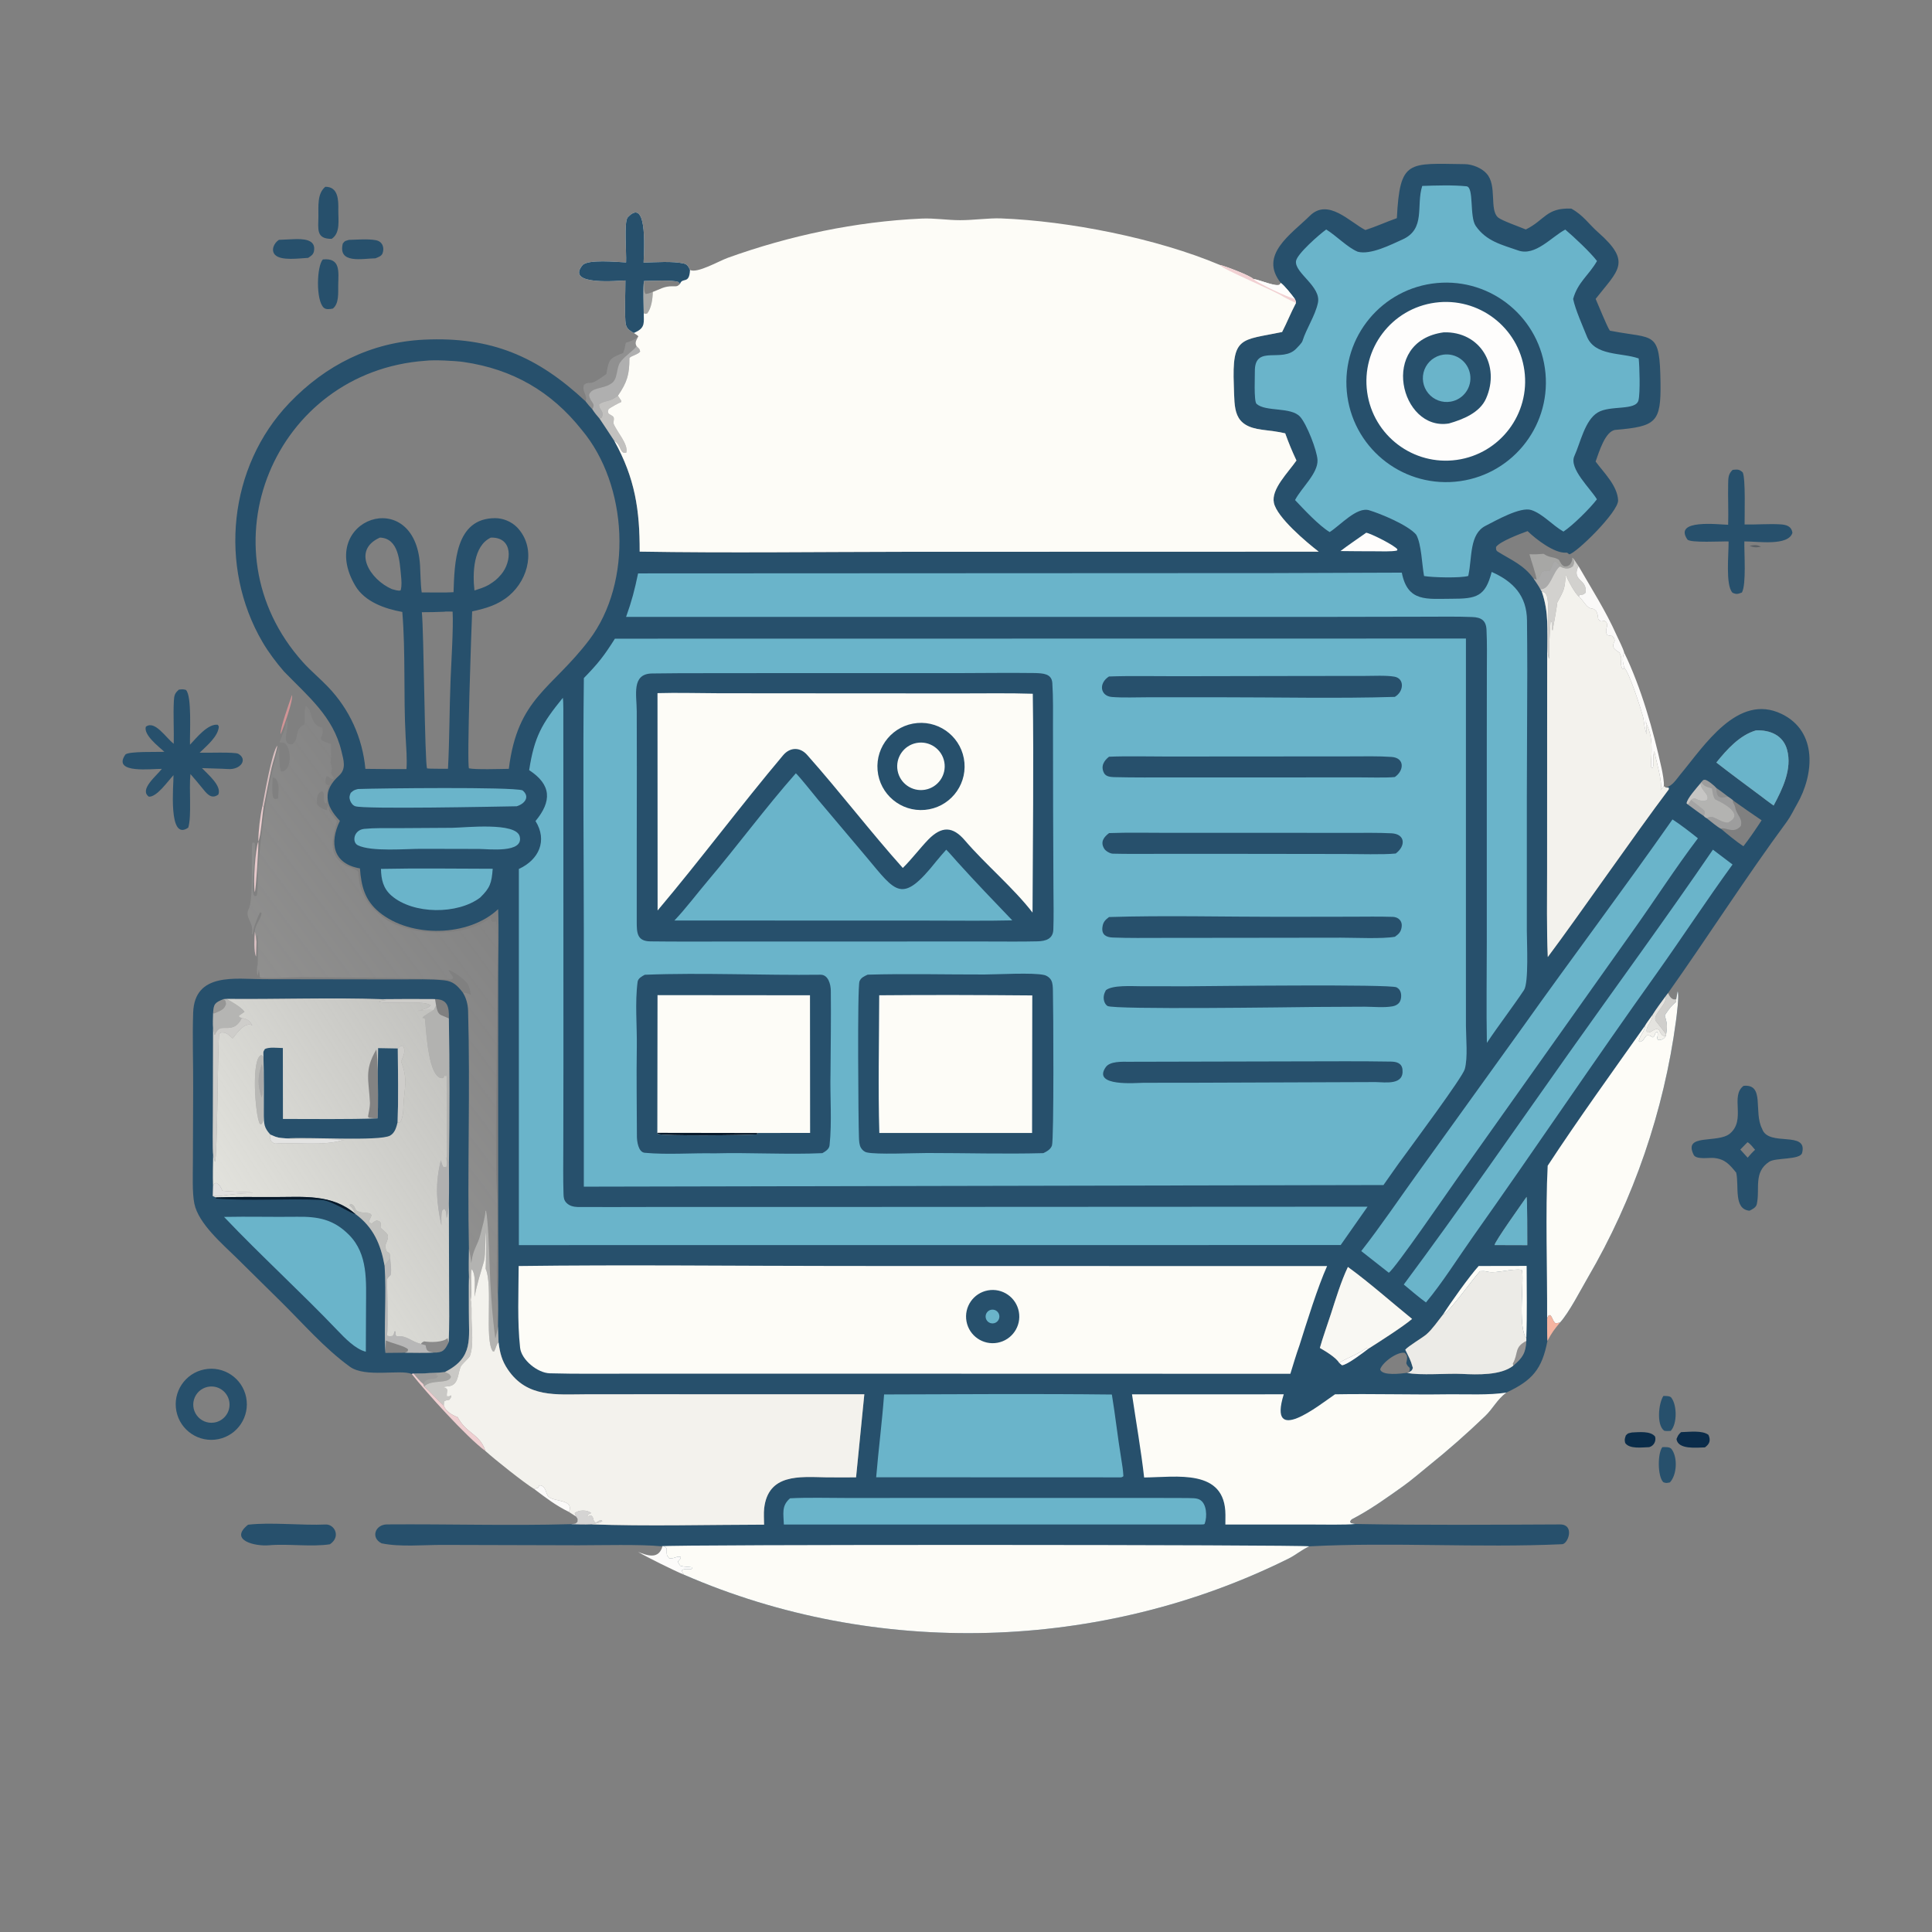 <?xml version="1.0" encoding="utf-8" ?><svg xmlns="http://www.w3.org/2000/svg" xmlns:xlink="http://www.w3.org/1999/xlink" width="1024" height="1024" viewBox="0 0 1024 1024"><rect x="0" y="0" width="1024" height="1024" fill="#808080" stroke="none"/><path fill="#27506C" d="M740.366 115.627C741.987 84.371 746.341 86.654 776.452 87.001C780.271 87.044 785.339 89.056 787.843 91.924C793.686 98.111 789.236 111.194 794.013 115.267C795.968 116.934 805.611 120.3 808.702 121.625C818.865 116.64 819.518 109.997 832.825 110.573C839.169 114.035 842.047 118.754 847.002 123.107C865.113 139.023 857.645 143.186 845.721 158.416C847.323 161.987 851.726 173.105 853.261 175.247L853.894 175.376C876.858 179.872 879.743 174.764 880.102 203.057C880.365 223.738 877.828 226.015 856.366 227.835C850.786 228.219 847.438 239.91 845.704 244.63C850.075 250.56 857.219 257.333 857.629 265.149C857.95 271.268 834.908 293.758 831.678 293.77C830.766 293.07 830.845 292.867 829.932 292.92C823.803 293.278 814.121 285.844 809.657 281.5C805.863 282.867 795.071 286.904 792.952 289.881C792.896 290.9 792.826 291.741 793.865 292.389C801.043 296.863 807.591 299.412 812.781 306.603C813.929 308.307 815.529 310.528 816.439 312.304L817.213 313.632C821.018 324.704 820.057 334.349 820.05 345.881L820.016 384.232L819.996 460.6C820.003 475.671 819.711 492.324 820.355 507.25C836.379 485.87 866.84 441.763 884.485 418.381C884.484 418.08 884.483 417.778 884.482 417.477L882.934 417.427C886.575 416.448 888.431 413.107 890.755 410.322C903.104 395.523 920.999 367.14 944.268 378.388C963.554 387.711 961.466 410.683 952.384 426.368C950.641 429.379 949.16 432.624 947.079 435.48C925.209 465.124 905.369 496.307 884.105 526.333C883.931 526.559 883.028 527.705 882.906 527.913C880.635 531.038 877.832 534.695 875.857 537.947C874.899 539.297 872.662 542.264 871.939 543.572C871.652 546.875 869.323 548.386 868.614 551.753L869.129 552.226C871.504 551.423 870.925 550.678 872.685 548.858C875.752 548.319 875.718 550.986 876.772 549.095C877.699 547.43 876.874 547.61 878.319 546.919C878.935 548.041 878.576 548.935 878.34 550.247L878.653 551.074C880.37 551.458 881.869 550.76 882.813 549.23L883.058 548.217C883.839 543.497 883.593 542.626 882.355 538.173C883.718 536.073 884.899 534.283 886.703 532.521C888.656 530.613 888.352 531.651 888.447 529.571L889.161 525.451C890.188 526.777 888.584 538.982 888.29 541.186C881.933 588.772 865.848 635.686 841.602 677.136C837.96 683.364 831.674 695.72 826.789 701.037C825.943 701.176 825.274 701.274 824.413 701.378C822.516 699.451 823.099 698.475 821.579 697.016C820.211 697.564 820.835 697.135 820.008 698.875C820.043 702.463 819.944 707.232 820.163 710.722C817.328 725.677 812.121 731.707 798.441 738.066C793.387 741.871 791.453 746.445 787.13 750.594C777.53 759.809 767.554 768.601 757.181 776.936C752.726 780.516 748.365 784.379 743.711 787.692C734.98 793.906 726.268 800.201 716.726 805.132C716.108 805.47 715.886 805.837 715.562 806.431L715.954 807.221L718.252 807.746C754.408 808.419 790.664 808.133 826.825 807.982C834.753 807.949 831.201 818.312 827.958 818.46C783.643 820.485 738.244 817.287 693.955 819.591C689.541 821.662 686.835 824.17 682.988 826.083C583.779 875.397 464.197 878.922 362.505 834.621C361.724 833.508 361.515 833.497 361.539 832.191C362.858 831.306 364.453 831.723 366.521 831.61L367.042 830.753C364.475 830.331 363.245 830.654 360.588 829.911C357.82 826.411 360.645 827.75 360.823 825.273C358.867 824.48 357.216 826.424 354.617 825.888C353.291 824.219 353.372 824.271 353.354 821.774L353.352 820.823C352.169 819.499 352.872 819.936 351.172 819.457L350.362 819.545C339.697 818.474 318.13 819.021 306.664 819.029L234.441 818.833C224.238 818.814 211.935 820.032 202.22 817.988C196.283 814.958 198.948 808.018 205.089 807.97C237.48 807.72 270.204 808.736 302.556 807.838C306.172 807.94 309.719 808.09 313.335 807.923C341.774 809.022 376.084 808.133 404.974 808.101C404.957 805.383 404.72 802.032 405.02 799.444C407.156 781.06 423.708 782.726 437.532 783.007C442.993 783.118 448.494 783.017 453.731 783.018L458.107 739.009L341.808 738.983L310.637 739.005C294.795 739.04 279.46 740.938 269.246 725.984C265.984 721.209 264.986 717.178 264.239 711.497C264.109 708.661 264.033 705.789 263.938 702.949C263.998 697.401 264.128 691.77 263.922 686.232C264.366 674.679 264.055 661.079 264.048 649.353L264.021 583.354L264.053 517.025C264.065 505.618 264.445 493.159 264.033 481.869C248.339 496.64 217.673 497.206 200.993 483.472C193.373 477.197 191.451 469.698 190.782 460.285C176.542 457.786 174.416 446.86 180.155 435.074C172.162 426.735 170.904 419.052 179.709 411.059C183.704 407.433 182.063 402.752 180.988 398.201C176.62 379.715 163.008 368.842 150.533 355.922C146.395 351.143 142.28 345.683 139.105 340.25C115.743 300.278 121.096 247.323 153.321 213.632C172.638 193.436 196.764 181.366 224.732 180.03C260.252 178.332 284.884 188.877 310.407 212.762C311.653 214.405 312.516 215.388 313.932 216.892C315.307 218.971 316.177 220.016 317.818 221.906C320.477 225.814 323.022 229.783 325.63 233.723C329.358 235.722 328.428 240.865 331.927 239.913C333.159 235.346 326.903 229.014 325.13 224.372C325.591 220.545 325.662 221.193 322.546 219.247C322.043 217.726 322.089 218.498 322.551 216.849C323.07 216.256 328.348 213.313 329.096 213.194L329.335 212.545L327.512 209.737C332.453 202.534 333.609 198.373 333.608 189.961C333.607 188.844 337.986 188.082 339.294 186.362C338.956 184.651 338.878 185.041 337.418 183.541C336.223 181.533 337.383 180.177 338.341 178.233C338.067 177.82 336.471 176.845 335.949 176.495C332.967 174.745 331.685 173.847 331.464 170.06C331.058 163.081 331.482 155.659 331.476 148.653C328.738 148.656 299.512 151.759 308.696 140.619C311.426 137.307 326.756 138.846 331.835 139.088C332.097 134.063 330.618 117.429 332.723 115.187C343.932 103.249 341.06 136.827 341.118 139.178C347.283 139.024 356.654 138.313 362.49 139.688C364.362 140.129 364.964 141.481 365.708 143.085C369.541 145.046 381.073 138.333 385.711 136.662C418.569 124.828 453.579 117.439 488.499 115.852C495.262 115.545 502.08 116.709 508.846 116.701C515.651 116.736 524.132 115.515 530.503 115.757C566.388 117.12 613.043 126.288 646.463 140.39C649.219 140.942 662.69 146.091 664.294 147.845C667.873 148.392 675.502 151.852 678.093 150.96L678.914 150.016C666.958 135.127 684.422 124.103 694.205 114.41C703.882 104.823 715.341 117.652 723.686 121.927C729.64 119.986 734.64 117.655 740.366 115.627ZM331.476 148.653C331.482 155.659 331.058 163.081 331.464 170.06C331.685 173.847 332.967 174.745 335.949 176.495C336.471 176.845 338.067 177.82 338.341 178.233C337.383 180.177 336.223 181.533 337.418 183.541C338.878 185.041 338.956 184.651 339.294 186.362C337.986 188.082 333.607 188.844 333.608 189.961C333.609 198.373 332.453 202.534 327.512 209.737L329.335 212.545L329.096 213.194C328.348 213.313 323.07 216.256 322.551 216.849C322.089 218.498 322.043 217.726 322.546 219.247C325.662 221.193 325.591 220.545 325.13 224.372C326.903 229.014 333.159 235.346 331.927 239.913C328.428 240.865 329.358 235.722 325.63 233.723C336.627 253.5 339.104 270.409 339.048 292.368C385.439 293.145 433.661 292.51 480.149 292.46L698.95 292.403C692.502 287.425 676.849 274.309 675.193 266.517C673.654 259.275 682.622 250.598 687.144 244.081C684.657 238.734 683.195 235.197 681.184 229.676C677.87 228.823 672.631 228.229 669.071 227.786C653.292 225.827 654.432 216.836 653.949 204.303C652.934 177.959 657.7 180.52 679.541 175.974C682.083 171.066 684.09 165.925 686.9 160.588C686.718 159.224 686.785 159.632 686.199 158.332C684.521 156.115 681.035 151.65 678.914 150.016L678.093 150.96C675.502 151.852 667.873 148.392 664.294 147.845C662.69 146.091 649.219 140.942 646.463 140.39C613.043 126.288 566.388 117.12 530.503 115.757C524.132 115.515 515.651 116.736 508.846 116.701C502.08 116.709 495.262 115.545 488.499 115.852C453.579 117.439 418.569 124.828 385.711 136.662C381.073 138.333 369.541 145.046 365.708 143.085C364.964 141.481 364.362 140.129 362.49 139.688C356.654 138.313 347.283 139.024 341.118 139.178C341.06 136.827 343.932 103.249 332.723 115.187C330.618 117.429 332.097 134.063 331.835 139.088C326.756 138.846 311.426 137.307 308.696 140.619C299.512 151.759 328.738 148.656 331.476 148.653ZM930.722 387.12C922.078 389.646 915.285 397.224 909.705 404.155C917.43 410.183 925.381 416.031 933.239 421.892C935.412 423.522 937.853 425.437 940.06 426.958C944.744 418.165 949.98 407.582 947.183 397.357C945.079 389.666 938.113 386.819 930.722 387.12ZM259.074 309.981C261.997 308.123 263.308 307.195 265.634 304.461C271.325 297.772 272.135 284.593 260.17 284.944C250.767 289.308 250.442 303.928 251.472 312.969C254.241 312.059 256.5 311.411 259.074 309.981ZM904.622 433.682C906.255 434.978 910.532 438.547 912.134 439.248C915.735 442.316 920.153 445.94 924.037 448.541C927.403 444.215 930.695 439.36 933.692 434.779C928.627 431.388 923.635 427.824 918.647 424.317C918.076 423.685 916.679 422.785 915.923 422.248C913.912 420.617 911.764 419.134 909.657 417.627C908.933 416.664 904.857 413.195 903.482 413.294C902.509 413.364 902.698 413.604 901.719 414.565L901.261 415.207C899.385 417.497 894.031 423.395 893.939 425.821L894.611 426.396C897.086 428.14 900.587 430.9 902.934 432.406C903.817 433.241 903.58 433.171 904.622 433.682ZM237.445 407.468C238.273 392.047 238.179 375.551 238.83 359.896C239.203 350.931 240.356 332.524 239.895 324.179C238.889 324.159 236.188 324.02 235.378 324.239C231.349 324.399 227.614 324.495 223.583 324.486C224.659 334.365 225.092 404.561 226.356 407.275C227.042 407.334 227.689 407.412 228.375 407.411C231.352 407.439 234.484 407.516 237.445 407.468ZM792.175 659.916L809.5 659.969C809.483 656.709 809.53 635.993 809.125 634.36C807.075 637.338 791.947 658.479 792.175 659.916ZM699.558 714.435C702.432 716.099 708.166 719.512 709.794 722.346L711.257 723.598C713.866 723.584 722.797 716.74 725.214 714.884C730.766 711.366 743.778 703.062 748.433 699.06C737.61 690.286 725.645 679.652 714.419 671.522C710.861 678.959 708.039 688.252 705.481 696.206C703.657 701.878 701.124 708.816 699.558 714.435ZM764.753 696.856C762.104 700.184 759.118 704.585 755.986 707.283C754.003 708.991 746.23 713.597 744.827 715.386C746.939 719.78 747.535 720.355 748.855 725.02C748.26 726.713 748.415 726.198 746.655 727.458C747.222 726.247 747.239 726.339 747.169 725.015C746.052 723.908 745.98 723.968 745.365 722.556C745.731 720.18 746.422 718.718 744.555 717.029C740.698 716.248 732.676 722.045 731.519 725.797C732.489 729.362 742.583 728.05 745.81 727.633C752.335 729.129 767.308 727.824 774.841 728.204C783.069 728.618 795.544 729.024 802.073 723.833C806.985 719.729 808.691 717.083 808.997 710.705L808.979 709.186C804.179 703.474 808.143 676.8 806.547 673.082C801.765 672.171 793.45 674.97 788.927 674.125C786.456 673.664 787.468 673.669 784.446 673.775C780.695 677.715 767.862 695.932 764.753 696.856ZM201.36 284.931C186.369 291.614 195.995 307.154 207.732 312.248C209.308 312.634 210.968 313.314 212.339 312.937C213.056 310.421 212.792 307.644 212.542 305.057C211.808 297.458 211.33 285.291 201.36 284.931ZM225.474 191.213C145.304 196.964 106.487 290.661 160.46 350.863C164.633 355.517 169.491 359.496 173.805 364.008C185.261 375.951 192.107 391.009 193.662 407.511C200.866 407.567 208.249 407.71 215.438 407.646C215.833 402.34 215.287 395.914 214.993 390.518C213.805 368.706 215.03 346.047 213.227 324.342C204.224 322.713 193.402 319.081 188.314 310.463C167.436 275.109 220.132 256.554 222.633 299.74C222.841 303.328 222.916 310.262 223.521 313.999C228.214 313.937 236.189 314.182 240.382 313.88C240.93 298.737 241.142 274.66 262.417 274.632C266.655 274.626 271.078 276.471 274.051 279.478C284.266 290.183 280.327 306.817 269.841 315.695C263.995 320.645 257.487 322.479 250.25 324.056C249.83 333.393 247.376 404.283 248.552 407.242C252.266 408.001 265.183 407.564 269.688 407.504C274.338 369.777 292.369 365.405 312.225 339.259C335.591 308.493 332.883 257.009 308.298 227.783C292.169 207.489 271.708 195.639 245.704 191.863C241.226 191.212 229.859 190.643 225.474 191.213Z"/><path fill="#FDFCF7" d="M331.835 139.088C332.097 134.063 330.618 117.429 332.723 115.187C343.932 103.249 341.06 136.827 341.118 139.178C347.283 139.024 356.654 138.313 362.49 139.688C364.362 140.129 364.964 141.481 365.708 143.085C369.541 145.046 381.073 138.333 385.711 136.662C418.569 124.828 453.579 117.439 488.499 115.852C495.262 115.545 502.08 116.709 508.846 116.701C515.651 116.736 524.132 115.515 530.503 115.757C566.388 117.12 613.043 126.288 646.463 140.39C649.219 140.942 662.69 146.091 664.294 147.845C667.873 148.392 675.502 151.852 678.093 150.96L678.914 150.016C681.035 151.65 684.521 156.115 686.199 158.332C686.785 159.632 686.718 159.224 686.9 160.588C684.09 165.925 682.083 171.066 679.541 175.974C657.7 180.52 652.934 177.959 653.949 204.303C654.432 216.836 653.292 225.827 669.071 227.786C672.631 228.229 677.87 228.823 681.184 229.676C683.195 235.197 684.657 238.734 687.144 244.081C682.622 250.598 673.654 259.275 675.193 266.517C676.849 274.309 692.502 287.425 698.95 292.403L480.149 292.46C433.661 292.51 385.439 293.145 339.048 292.368C339.104 270.409 336.627 253.5 325.63 233.723C329.358 235.722 328.428 240.865 331.927 239.913C333.159 235.346 326.903 229.014 325.13 224.372C325.591 220.545 325.662 221.193 322.546 219.247C322.043 217.726 322.089 218.498 322.551 216.849C323.07 216.256 328.348 213.313 329.096 213.194L329.335 212.545L327.512 209.737C332.453 202.534 333.609 198.373 333.608 189.961C333.607 188.844 337.986 188.082 339.294 186.362C338.956 184.651 338.878 185.041 337.418 183.541C336.223 181.533 337.383 180.177 338.341 178.233C338.067 177.82 336.471 176.845 335.949 176.495C332.967 174.745 331.685 173.847 331.464 170.06C331.058 163.081 331.482 155.659 331.476 148.653C328.738 148.656 299.512 151.759 308.696 140.619C311.426 137.307 326.756 138.846 331.835 139.088ZM360.446 150.46L359.535 149.457C356.595 148.267 345.101 148.849 341.337 148.938C340.718 152.669 341.118 161.845 341.195 166.019C342.377 166.494 341.772 166.389 343.054 166.12C345.261 163.366 345.953 158.184 345.992 154.731C349.695 153.375 352.059 151.606 356.624 151.737C358.825 151.801 359.04 151.793 360.446 150.46Z"/><path fill="#FDFCF7" fill-opacity="0.31" d="M341.195 166.019C341.118 161.845 340.718 152.669 341.337 148.938C341.499 151.367 341.088 154.556 342.196 155.837C343.897 155.569 344.424 155.326 345.992 154.731C345.953 158.184 345.261 163.366 343.054 166.12C341.772 166.389 342.377 166.494 341.195 166.019Z"/><path fill="#27506C" d="M331.835 139.088C332.097 134.063 330.618 117.429 332.723 115.187C343.932 103.249 341.06 136.827 341.118 139.178C347.283 139.024 356.654 138.313 362.49 139.688C364.362 140.129 364.964 141.481 365.708 143.085C365.383 150.986 361.636 146.742 360.446 150.46L359.535 149.457C356.595 148.267 345.101 148.849 341.337 148.938C340.718 152.669 341.118 161.845 341.195 166.019C341.219 170.696 342.003 173.557 337.22 175.877L336.461 176.253C336.29 176.333 336.119 176.414 335.949 176.495C332.967 174.745 331.685 173.847 331.464 170.06C331.058 163.081 331.482 155.659 331.476 148.653C328.738 148.656 299.512 151.759 308.696 140.619C311.426 137.307 326.756 138.846 331.835 139.088Z"/><path fill="#FEFDFC" d="M664.294 147.845C667.873 148.392 675.502 151.852 678.093 150.96L678.914 150.016C681.035 151.65 684.521 156.115 686.199 158.332C683.518 158.11 666.127 149.902 664.294 147.845Z"/><path fill="#F2D1D3" d="M646.463 140.39C649.219 140.942 662.69 146.091 664.294 147.845C666.127 149.902 683.518 158.11 686.199 158.332C686.785 159.632 686.718 159.224 686.9 160.588C686.289 160.383 680.69 157.591 680.288 157.312C675.646 154.083 647.958 142.828 646.463 140.39Z"/><path fill="#FDFCF7" d="M350.362 819.545C354.823 818.518 690.998 818.692 693.955 819.591C689.541 821.662 686.835 824.17 682.988 826.083C583.779 875.397 464.197 878.922 362.505 834.621C361.724 833.508 361.515 833.497 361.539 832.191C362.858 831.306 364.453 831.723 366.521 831.61L367.042 830.753C364.475 830.331 363.245 830.654 360.588 829.911C357.82 826.411 360.645 827.75 360.823 825.273C358.867 824.48 357.216 826.424 354.617 825.888C353.291 824.219 353.372 824.271 353.354 821.774L353.352 820.823C352.169 819.499 352.872 819.936 351.172 819.457L350.362 819.545Z"/><path fill="#FDFCF7" d="M707.583 739.015C727.326 738.653 747.567 739.283 767.341 739.007C776.909 738.873 789.326 739.59 798.441 738.066C793.387 741.871 791.453 746.445 787.13 750.594C777.53 759.809 767.554 768.601 757.181 776.936C752.726 780.516 748.365 784.379 743.711 787.692C734.98 793.906 726.268 800.201 716.726 805.132C716.108 805.47 715.886 805.837 715.562 806.431L715.954 807.221L718.252 807.746C713.481 808.294 700.195 808.03 694.983 808.033L649.468 808.041L649.499 802.911C649.442 778.187 623.563 782.955 606.416 783.102C604.905 769.461 602.012 752.85 599.986 739.034L680.414 739.012C671.8 766.848 699.295 744.655 707.583 739.015Z"/><path fill="#FDFCF7" d="M888.447 529.571L889.161 525.451C890.188 526.777 888.584 538.982 888.29 541.186C881.933 588.772 865.848 635.686 841.602 677.136C837.96 683.364 831.674 695.72 826.789 701.037C825.943 701.176 825.274 701.274 824.413 701.378C822.516 699.451 823.099 698.475 821.579 697.016C820.211 697.564 820.835 697.135 820.008 698.875C820.127 673.808 819.036 642.381 820.301 617.858C836.125 593.681 855.118 567.359 871.939 543.572C871.652 546.875 869.323 548.386 868.614 551.753L869.129 552.226C871.504 551.423 870.925 550.678 872.685 548.858C875.752 548.319 875.718 550.986 876.772 549.095C877.699 547.43 876.874 547.61 878.319 546.919C878.935 548.041 878.576 548.935 878.34 550.247L878.653 551.074C880.37 551.458 881.869 550.76 882.813 549.23L883.058 548.217C883.839 543.497 883.593 542.626 882.355 538.173C883.718 536.073 884.899 534.283 886.703 532.521C888.656 530.613 888.352 531.651 888.447 529.571Z"/><path fill="#6AB4CA" d="M325.916 338.511L776.974 338.445L776.965 508.297L776.98 543.786C777.002 550.295 778.068 560.523 776.358 566.672C775.152 571.011 748.764 606.411 744.125 612.857C740.476 617.732 736.806 623.099 733.271 628.098L309.44 628.956L309.442 493.698C309.388 449.127 308.931 403.907 309.456 359.392C317.197 351.443 320.102 347.697 325.916 338.511Z"/><path fill="#27506C" d="M429.052 356.749L506.727 356.771C520.717 356.739 534.724 356.541 548.708 356.726C552.595 356.904 557.409 356.91 557.749 362C558.276 369.892 558.093 377.961 558.104 385.854L558.175 429.782L558.347 471.151C558.386 478.295 558.554 485.578 558.289 492.715C558.107 497.629 554.311 498.817 549.946 498.926C541.154 499.147 532.277 499.015 523.453 499.015L470.055 499.016L386.192 499.032C372.367 499.039 358.537 499.124 344.716 498.951C337.545 498.862 337.489 494.33 337.482 488.286C337.446 461.046 337.526 433.803 337.534 406.562L337.487 376.973C337.469 368.427 334.566 357.119 345.582 356.958C355.297 356.816 364.917 356.784 374.633 356.8L429.052 356.749Z"/><path fill="#FDFCF7" d="M348.486 367.378C358.62 367.065 370.83 367.414 381.126 367.438L442.902 367.488L509.276 367.521C521.665 367.528 535.121 367.297 547.402 367.706C547.944 405.971 547.415 445.359 547.262 483.689C537.255 470.669 522.194 458.05 511.411 445.434C504.937 437.859 499.127 437.848 492.149 444.851C487.478 449.686 483.231 455.407 478.501 460.036C461.233 440.732 445.178 419.7 427.96 400.307C424.176 395.863 418.795 395.874 415.049 400.322C392.436 427.17 371.163 455.789 348.544 482.578L348.486 367.378Z"/><path fill="#27506C" d="M486.21 383.215C498.899 382.146 510.061 391.545 511.169 404.23C512.276 416.916 502.912 428.106 490.23 429.252C477.493 430.403 466.244 420.99 465.132 408.249C464.019 395.509 473.467 384.289 486.21 383.215Z"/><path fill="#FDFCF7" d="M485.752 393.8C492.629 392.482 499.261 397.028 500.512 403.917C501.763 410.807 497.154 417.394 490.252 418.578C483.445 419.747 476.967 415.213 475.733 408.418C474.499 401.622 478.969 395.1 485.752 393.8Z"/><path fill="#6AB4CA" d="M421.829 409.85C424.345 412.295 430.961 420.743 433.695 423.993L459.166 454.184C475.029 473.095 477.887 479.612 496.376 456.33C497.874 454.444 499.927 452.185 501.522 450.346C503.602 452.435 505.485 454.719 507.46 456.906C516.943 467.404 526.738 477.604 536.53 487.815C522.169 488.16 506.813 487.909 492.375 487.928L357.452 487.885C363.469 481.574 369.366 473.687 375.072 466.948C390.765 448.418 405.822 427.96 421.829 409.85Z"/><path fill="#27506C" d="M341.763 516.644C372.313 515.438 404.224 517.016 434.879 516.624C439.035 516.571 440.31 521.781 440.348 525.089C440.513 539.546 440.283 554.059 440.19 568.519C439.87 581.378 441.029 594.367 439.685 607.046C439.466 609.115 437.412 610.315 435.875 611.189C417.843 612.034 397.199 610.801 378.698 611.293C366.433 611.049 353.912 612.112 341.723 611C338.263 610.685 337.573 604.759 337.571 602.23C337.56 586.578 337.263 570.819 337.519 555.179C337.708 543.646 336.458 531.653 337.948 520.367C338.193 518.535 340.268 517.43 341.763 516.644Z"/><path fill="#FDFCF7" d="M348.501 527.441L429.311 527.518L429.372 600.464L401.13 600.505L401.687 600.869L401.214 601.255C395.052 601.724 351.88 602.189 348.565 601.022L348.398 600.424L348.501 527.441Z"/><path fill="#07192A" d="M348.398 600.424L401.13 600.505L401.687 600.869L401.214 601.255C395.052 601.724 351.88 602.189 348.565 601.022L348.398 600.424Z"/><path fill="#27506C" d="M459.863 516.593C480.445 515.985 501.168 516.549 521.766 516.504C528.867 516.488 547.508 515.372 553.458 516.777C554.947 517.128 556.512 518.277 557.214 519.661C558.001 521.214 558.016 523.281 558.064 525C558.316 533.848 558.655 604.031 557.559 607.168C556.851 609.197 554.813 610.324 553.003 611.186C532.541 611.735 511.935 611.109 491.458 611.119C484.345 611.122 464.402 612.038 459.342 610.784C458.061 610.467 456.919 609.46 456.271 608.304C455.396 606.744 455.341 604.641 455.264 602.883C454.953 595.764 454.338 523.248 455.552 520.119C456.314 518.155 458.09 517.432 459.863 516.593Z"/><path fill="#FDFCF7" d="M466.002 527.519C492.843 527.274 520.286 527.374 547.136 527.597L547.023 600.498L466.067 600.494C465.362 577.419 465.955 550.825 466.002 527.519Z"/><path fill="#27506C" d="M587.769 358.553C598.96 358.139 612.372 358.433 623.659 358.409L692.619 358.286L723.075 358.258C727.669 358.258 734.736 357.873 739.09 358.652C744.492 359.618 744.146 366.533 739.283 369.36C709.622 370.292 675.832 369.545 645.877 369.565L608.474 369.571C602.485 369.567 595.097 369.896 589.26 369.406C583.239 368.901 582.08 362.226 587.769 358.553Z"/><path fill="#27506C" d="M587.836 441.556C597.753 441.171 609.297 441.429 619.298 441.422L675.972 441.415L715.51 441.441C722.805 441.449 730.212 441.299 737.484 441.66C744.859 442.025 745.195 448.331 739.778 452.377C733.471 453.057 719.354 452.64 712.431 452.635L659.753 452.565L612.705 452.565C605.168 452.573 597.292 452.653 589.745 452.46C588.329 452.409 586.054 451.097 585.287 449.868C583.014 446.224 585.097 443.611 587.836 441.556Z"/><path fill="#27506C" d="M629.206 522.753C641.449 522.668 736.947 521.544 740.202 523.305C741.424 523.966 742.16 524.9 742.475 526.249C742.876 527.967 742.615 530.386 741.374 531.713C740.493 532.655 739.25 533.169 738.002 533.386C733.411 534.185 728.04 533.592 723.362 533.579L697.25 533.709C685.831 533.827 590.469 535.217 586.997 533.19C586.129 532.684 585.472 531.513 585.217 530.574C584.647 528.475 585.127 526.694 586.135 524.842C589.668 521.984 600.025 522.733 604.853 522.73L629.206 522.753Z"/><path fill="#27506C" d="M587.81 486.052C616.516 485.137 649.502 485.938 678.51 485.934L716.482 485.874C723.724 485.847 730.969 485.737 738.214 485.956C741.191 486.046 743.405 488.177 742.906 491.337C742.489 493.982 741.472 494.961 739.357 496.494C732.77 497.711 717.938 496.984 710.742 496.993L660.055 497.059L615.693 497.104C607.045 497.112 598.386 497.245 589.739 496.907C586.413 496.778 583.84 495.518 584.287 491.587C584.603 488.805 585.647 487.688 587.81 486.052Z"/><path fill="#27506C" d="M598.454 562.756L689.204 562.547C705.198 562.533 721.224 562.39 737.207 562.666C740.092 562.708 742.967 563.41 743.341 566.828C744.27 575.32 734.36 573.609 729.09 573.521L633.117 573.872L606.246 573.897C602.504 573.906 578.665 576.178 586.07 565.612C588.326 562.393 594.765 562.747 598.454 562.756Z"/><path fill="#27506C" d="M587.805 401.079C597.303 400.676 608.779 400.977 618.404 400.973L676.898 400.933L716.112 400.903C723.23 400.9 730.512 400.696 737.597 401.194C744.514 401.679 744.332 408.342 739.29 411.843C734.939 412.318 724.686 412.024 719.794 412.028L682.032 412.049L622.436 412.058C611.789 412.055 601.01 412.158 590.367 411.892C588.607 411.818 586.174 411.618 585.199 409.803C583.211 406.103 585.168 403.153 587.805 401.079Z"/><path fill="#6AB4CA" d="M753.814 98.55C760.994 98.302 770.134 98.002 777.274 98.74C781.382 99.165 778.738 114.821 782.174 119.76C787.856 127.929 796.004 129.716 804.699 132.761C813.718 135.918 822.238 125.626 829.623 121.682C834.302 125.625 842.868 133.668 846.444 138.332C842.202 145.854 836.27 149.459 833.797 158.454C834.939 164.07 838.869 172.77 841.055 178.274C845.261 188.868 859.47 186.757 868.542 189.99C869.012 194.088 869.406 208.178 868.441 212.135C867.047 217.856 853.455 214.617 846.828 218.63C839.994 222.722 837.669 234.669 834.453 241.707C831.43 248.324 843.003 258.923 846.395 264.645C842.819 269.376 833.592 278.527 828.657 281.753C822.783 278.384 817.701 272.338 811.636 270.336C805.859 268.429 792.795 275.95 787.416 278.668C778.793 283.025 780.278 295.316 778.348 304.558L778.198 305.262C774.176 306.459 759.23 306.098 754.784 305.305C753.658 299.437 753.44 288.367 750.616 283.39C746.312 278.265 731.553 272.206 725.679 270.445C719.107 268.475 710.394 278.444 704.75 282.012C699.009 278.517 691.207 270.118 686.406 265.045C689.775 258.504 698.643 250.917 698.303 243.802C698.063 238.769 692.624 224.821 689.093 220.896C684.255 215.519 670.9 218.42 666.001 214.062C664.455 212.687 665.18 198.52 665.119 195.709C665.753 182.937 679.622 192.301 686.915 184.9C687.648 184.155 689.998 181.837 690.333 180.738C692.506 173.886 697.044 167.428 698.52 160.543C700.388 151.831 686.207 144.783 686.9 138.453C687.315 134.654 699.488 124.069 702.93 121.637C708.331 124.989 714.195 131.165 719.594 133.409C726.39 135.274 737.367 129.601 743.287 126.962C755.822 121.374 750.453 108.971 753.814 98.55Z"/><path fill="#27506C" d="M761.597 150.016C790.702 147.314 816.477 168.742 819.138 197.851C821.798 226.96 800.335 252.704 771.222 255.324C742.168 257.938 716.486 236.526 713.83 207.476C711.175 178.425 732.55 152.712 761.597 150.016Z"/><path fill="#FEFDFC" d="M760.677 160.412C783.651 157.319 804.797 173.398 807.958 196.363C811.119 219.328 795.103 240.521 772.148 243.75C749.096 246.993 727.794 230.895 724.62 207.834C721.446 184.772 737.606 163.518 760.677 160.412Z"/><path fill="#27506C" d="M765.244 176.143C784.468 175.597 795.376 193.766 787.626 211.25C784.31 218.733 775.489 222.291 767.983 224.442C742.296 228.759 730.541 180.796 765.244 176.143Z"/><path fill="#6AB4CA" d="M764.954 187.979C771.769 186.999 778.11 191.669 779.196 198.468C780.281 205.268 775.709 211.68 768.927 212.87C764.446 213.657 759.889 211.967 757.003 208.45C754.118 204.932 753.352 200.133 754.999 195.892C756.646 191.651 760.451 188.627 764.954 187.979Z"/><path fill="#FDFCF7" d="M274.9 671.016C331.465 670.277 389.546 670.975 446.21 670.99L703.388 671.045C698.409 682.1 692.517 701.127 688.75 713.04C686.991 717.948 685.466 723.141 683.919 728.136L415.556 728.068L333.02 728.083C319.153 728.086 305.236 728.247 291.388 727.877C284.93 727.705 276.371 720.76 275.666 714.35C274.126 700.351 274.848 685.212 274.9 671.016Z"/><path fill="#27506C" d="M523.612 683.935C531.27 682.541 538.61 687.613 540.014 695.269C541.419 702.925 536.357 710.271 528.703 711.686C521.034 713.104 513.671 708.03 512.263 700.36C510.856 692.689 515.939 685.332 523.612 683.935Z"/><path fill="#6AB4CA" d="M525.841 694.135C527.857 694.021 529.582 695.564 529.693 697.579C529.805 699.594 528.261 701.318 526.246 701.429C524.233 701.539 522.511 699.997 522.4 697.984C522.288 695.971 523.828 694.248 525.841 694.135Z"/><path fill="#6AB4CA" d="M790.624 303.134C802.097 308.211 809.241 315.805 809.339 328.888C809.404 337.597 809.5 346.366 809.49 355.096L809.25 422.638L809.253 493.593C809.261 499.621 810.333 520.878 807.738 524.774C801.814 533.666 794.145 543.643 788.077 552.759C787.737 535.271 788.031 516.809 788.03 499.258L788.029 396.86L788.068 356.064C788.08 348.642 788.239 341.062 787.878 333.744C787.632 328.735 784.95 327.224 780.393 327.04C772.343 326.714 763.879 326.858 755.847 326.869L708.75 326.957L331.832 326.983C334.938 318.288 336.315 312.882 338.199 303.912L674.322 303.749L742.986 303.509C746.078 319.382 756.403 317.349 769.474 317.356C782.501 317.363 787.264 316.25 790.624 303.134Z"/><path fill="#6AB4CA" d="M298.317 369.863C298.688 372.18 298.574 379.313 298.574 382.014L298.591 406.479L298.632 562.596L298.561 608.299C298.543 616.448 298.417 624.66 298.674 632.804C298.734 634.698 298.879 636.162 300.271 637.576C301.876 639.205 304.022 639.66 306.241 639.739C319.152 639.804 332.182 639.743 345.081 639.721L423.315 639.721L724.829 639.572L710.597 659.882L692.25 659.903L275.007 659.936L275.007 460.565C285.614 455.695 290.294 445.56 283.837 435.166C292.543 424.664 292.338 415.932 280.466 408.198C283.196 390.426 287.239 383.464 298.317 369.863Z"/><path fill="#6AB4CA" d="M468.585 739.087C508.568 738.962 549.376 738.671 589.313 739.127C591.175 750.395 592.394 761.83 594.265 773.108C594.772 776.166 595.274 779.325 595.426 782.42C594.349 783.308 593.904 782.982 592.125 783.036L464.391 782.985C465.601 768.324 467.526 753.801 468.585 739.087Z"/><path fill="#6AB4CA" d="M886.444 434.323C890.392 436.799 896.382 441.446 899.924 444.322C887.702 460.47 877.134 477.039 865.401 493.476L772.694 624.162C767.309 631.766 739.548 672.281 736.094 674.579L721.49 663.095C731.64 650.153 742.092 634.673 751.851 621.142L807.025 544.449C833.083 507.769 860.709 471.089 886.444 434.323Z"/><path fill="#6AB4CA" d="M907.881 450.332L918.283 458.21C904.456 477.228 891.683 496.759 878.091 515.882C845.107 562.029 813.507 609.153 780.731 655.433C772.841 666.575 764.425 680.025 755.791 690.32C752.005 687.611 747.675 683.834 744.032 680.818C773.579 641.098 802.785 598.768 831.449 558.294C856.738 522.585 883.261 486.376 907.881 450.332Z"/><path fill="#6AB4CA" d="M418.753 794.133C427.972 793.632 439.59 793.966 449.058 793.964L504.25 793.941L586.334 793.928C600.624 793.93 614.95 793.913 629.237 793.991C631.251 794.123 633.801 793.855 635.651 794.747C639.728 796.715 639.866 803.961 638.521 807.573C638.327 808.094 637.239 807.957 636.625 807.999L415.465 808.033C415.282 802.238 414.093 798.096 418.753 794.133Z"/><path fill="#FDFCF7" fill-opacity="0.859" d="M784.446 673.775C787.468 673.669 786.456 673.664 788.927 674.125C793.45 674.97 801.765 672.171 806.547 673.082C808.143 676.8 804.179 703.474 808.979 709.186L808.997 710.705C802.386 714.11 804.948 717.216 801.814 722.785L802.073 723.833C795.544 729.024 783.069 728.618 774.841 728.204C767.308 727.824 752.335 729.129 745.81 727.633L746.655 727.458C748.415 726.198 748.26 726.713 748.855 725.02C747.535 720.355 746.939 719.78 744.827 715.386C746.23 713.597 754.003 708.991 755.986 707.283C759.118 704.585 762.104 700.184 764.753 696.856C767.862 695.932 780.695 677.715 784.446 673.775Z"/><path fill="#FDFCF7" fill-opacity="0.957" d="M714.419 671.522C725.645 679.652 737.61 690.286 748.433 699.06C743.778 703.062 730.766 711.366 725.214 714.884L724.302 714.537C718.686 718.328 714.88 719.252 709.794 722.346C708.166 719.512 702.432 716.099 699.558 714.435C701.124 708.816 703.657 701.878 705.481 696.206C708.039 688.252 710.861 678.959 714.419 671.522Z"/><path fill="#6AB4CA" d="M201.918 460.538C221.161 460.125 241.861 460.422 261.145 460.464C260.566 468.101 259.751 470.589 254.513 475.714C242.639 484.763 219.03 484.742 207.467 474.689C203.069 470.865 202.038 466.083 201.918 460.538Z"/><path fill="#6AB4CA" d="M239.67 438.759C246.821 438.649 273.487 435.628 275.444 443.311C277.754 452.381 258.815 449.965 253.875 449.959L223.25 449.892C215.542 449.855 196.84 451.556 189.661 448.01C186.42 446.409 187.43 439.867 193.076 439.321C198.624 438.784 204.239 438.941 210.016 438.941L239.67 438.759Z"/><path fill="#6AB4CA" d="M930.722 387.12C938.113 386.819 945.079 389.666 947.183 397.357C949.98 407.582 944.744 418.165 940.06 426.958C937.853 425.437 935.412 423.522 933.239 421.892C925.381 416.031 917.43 410.183 909.705 404.155C915.285 397.224 922.078 389.646 930.722 387.12Z"/><path fill="#6AB4CA" d="M189.706 418.196C200.811 417.794 271.164 417 276.936 418.89C281.126 422.359 278.059 426.095 273.838 427.34C262.717 427.535 192.914 428.971 188.287 427.319C186.94 426.838 186.037 425.565 185.567 424.27C185.01 422.733 185.237 421.646 185.907 420.217C187.513 418.797 187.6 418.79 189.706 418.196Z"/><path fill="#6AB4CA" d="M809.125 634.36C809.53 635.993 809.483 656.709 809.5 659.969L792.175 659.916C791.947 658.479 807.075 637.338 809.125 634.36Z"/><path fill="#FDFCF7" d="M783.722 671.004L809.152 670.959C809.152 683.212 809.44 697.068 808.979 709.186C804.179 703.474 808.143 676.8 806.547 673.082C801.765 672.171 793.45 674.97 788.927 674.125C786.456 673.664 787.468 673.669 784.446 673.775C780.695 677.715 767.862 695.932 764.753 696.856C768.846 690.432 778.604 676.697 783.722 671.004Z"/><path fill="#FDFCF7" fill-opacity="0.408" d="M901.719 414.565C903.454 416.973 904.269 416.836 907.39 417.913C907.742 419.857 907.908 422.149 909.077 423.647C913.008 425.563 925.059 431.468 915.899 435.994C910.994 435.93 908.22 431.271 904.622 433.682C903.58 433.171 903.817 433.241 902.934 432.406C903.714 431.083 903.484 431.656 903.515 429.981C902.918 429.02 897.724 425.214 896.263 424.009C897.37 423.214 896.909 423.44 898.274 423.17C900.539 424.216 902.401 424.966 904.858 424.01C906.093 420.704 901.805 419.569 901.261 415.207L901.719 414.565Z"/><path fill="#FEFDFC" d="M724.123 282.354C726.577 282.707 739.566 289.243 740.681 291.225L740.392 291.821C737.5 292.432 731.938 292.212 728.75 292.193C722.668 292.216 716.551 292.125 710.467 292.07C714.796 288.785 719.656 285.499 724.123 282.354Z"/><path fill="#FEFDFC" fill-opacity="0.239" d="M901.719 414.565C902.698 413.604 902.509 413.364 903.482 413.294C904.857 413.195 908.933 416.664 909.657 417.627C909.859 419.464 909.754 420.952 910.937 422.266C912.642 423.084 913.342 422.692 915.205 422.366L915.923 422.248C916.679 422.785 918.076 423.685 918.647 424.317L918.428 425.038C919.068 426.183 919.524 426.977 919.775 428.289C920.459 431.865 923.843 433.923 922.654 437.797C918.885 442.309 914.424 438.079 912.134 439.248C910.532 438.547 906.255 434.978 904.622 433.682C908.22 431.271 910.994 435.93 915.899 435.994C925.059 431.468 913.008 425.563 909.077 423.647C907.908 422.149 907.742 419.857 907.39 417.913C904.269 416.836 903.454 416.973 901.719 414.565Z"/><path fill="#FDFCF7" fill-opacity="0.569" d="M901.261 415.207C901.805 419.569 906.093 420.704 904.858 424.01C902.401 424.966 900.539 424.216 898.274 423.17C896.909 423.44 897.37 423.214 896.263 424.009L894.611 426.396L893.939 425.821C894.031 423.395 899.385 417.497 901.261 415.207Z"/><path fill="#FEFDFC" fill-opacity="0.153" d="M808.997 710.705C808.691 717.083 806.985 719.729 802.073 723.833L801.814 722.785C804.948 717.216 802.386 714.11 808.997 710.705Z"/><path fill="#FEFDFC" fill-opacity="0.988" d="M709.794 722.346C714.88 719.252 718.686 718.328 724.302 714.537L725.214 714.884C722.797 716.74 713.866 723.584 711.257 723.598L709.794 722.346Z"/><path fill="#FEFDFC" fill-opacity="0.294" d="M896.263 424.009C897.724 425.214 902.918 429.02 903.515 429.981C903.484 431.656 903.714 431.083 902.934 432.406C900.587 430.9 897.086 428.14 894.611 426.396L896.263 424.009Z"/><path fill="#FEFDFC" fill-opacity="0.125" d="M909.657 417.627C911.764 419.134 913.912 420.617 915.923 422.248L915.205 422.366C913.342 422.692 912.642 423.084 910.937 422.266C909.754 420.952 909.859 419.464 909.657 417.627Z"/><path fill="#27506C" d="M218.235 728.247C212.322 725.653 193.649 730.38 185.395 724.357C171.763 714.411 160.891 701.743 148.914 689.921L125.438 666.759C117.918 659.348 105.188 648.58 103 637.906C101.811 632.102 102.241 622.092 102.237 615.823L102.383 576.449C102.45 563.259 101.919 549.839 102.386 536.695C103.149 515.218 124.937 518.942 139.489 519L177.695 519.061L212.749 519.113C220.207 519.098 228.027 518.827 235.422 519.583C240.169 520.068 242.435 522.387 245.323 526.102C247.129 528.966 248.005 532.391 248.102 535.764C249.302 577.668 247.663 620.045 248.547 661.936C248.511 666.537 248.321 672.153 248.566 676.671C248.39 682.728 248.545 688.806 248.501 694.862C248.395 709.588 251.179 719.433 235.82 727.186C231.604 727.808 228.712 727.533 224.978 727.922L219.082 727.97L218.235 728.247ZM112.928 628.49L112.78 633.95L114.46 634.655C124.795 634.311 135.319 634.45 145.671 634.454C160.729 634.459 176.099 632.73 188.354 643.444C197.979 650.475 201.836 659.634 203.856 670.914C204.916 686.345 203.401 702.172 204.265 717.074L214.576 716.965C219.551 717.001 224.877 717.137 229.819 716.908C234.698 716.972 235.758 715.701 237.762 711.538C238.268 702.73 238.04 692.402 238.029 683.5L237.906 637.902C238.077 630.75 237.984 623.491 237.952 616.328C238.286 591.845 238.353 564.238 237.911 539.815C238.071 533.898 237.399 529.585 230.594 529.547C221.104 529.501 211.668 529.448 202.175 529.585C176.138 528.646 146.478 529.719 120.093 529.444L118.45 529.552C113.943 531.406 113.183 532.052 112.952 536.979C112.897 539.481 112.733 542.53 112.942 544.979L112.833 591.537C112.83 594.838 112.593 609.549 112.983 612.188C112.891 617.682 112.792 622.992 112.928 628.49Z"/><defs><linearGradient id="gradient_0" gradientUnits="userSpaceOnUse" x1="252.773" y1="572.225" x2="129.728" y2="650.506"><stop offset="0" stop-color="#F9F9F3" stop-opacity="0.545"/><stop offset="1" stop-color="#FBFBF4" stop-opacity="0.792"/></linearGradient></defs><path fill="url(#gradient_0)" d="M120.093 529.444C146.478 529.719 176.138 528.646 202.175 529.585C202.855 529.783 204.21 530.279 204.81 530.202C203.201 530.308 202.128 530.149 200.838 530.874C203.372 532.555 226.676 529.789 228.204 533.064L228.051 533.282L228.077 532.591L228.242 532.826C227.166 534.498 223.271 535.326 221.293 535.854L221.849 535.747C224.523 535.257 227.154 535.165 229.865 535.355C228.594 536.155 224.211 538.566 223.913 539.523L225.176 539.64C225.94 545.165 226.801 572.906 234.987 571.393L235.658 569.917L236.452 570.495L236.734 568.897L236.79 600.778C236.763 604.294 237.113 610.659 236.687 613.855C236.706 614.913 236.956 618.061 236.501 618.688L235.8 618.454L235.083 618.74C234.218 617.154 234.13 616.649 233.664 614.954C230.607 627.466 231.262 636.973 233.944 649.343C233.941 647.253 233.711 643.278 234.411 641.511L235.395 640.719C236.689 641.672 236.587 643.863 236.684 645.481C237.51 643.785 237.705 639.937 237.906 637.902L238.029 683.5C238.04 692.402 238.268 702.73 237.762 711.538L237.197 709.269C234.782 711.531 227.996 711.545 224.789 710.961C223.601 711.646 223.906 711.322 223.062 712.317C217.674 710.96 215.855 707.753 210.233 708.242C209.439 707.398 209.71 707.16 209.616 705.655L209.066 705.679C208.786 706.932 208.882 707.095 208.081 708.051C206.581 708.25 206.5 708.407 205.129 707.882C205.755 703.552 205.256 683.478 205.084 678.052C205.669 677.092 206.234 676.547 207.047 675.772C207.661 672.772 206.953 670.192 206.81 667.042C206.604 665.28 206.886 664.711 205.905 663.762C206.184 664.263 206.39 664.748 206.63 665.269L205.97 663.965C204.276 663.214 204.505 661.806 204.211 660.094L204.99 658.132C206.715 653.835 204.779 653.792 201.698 650.702C201.799 647.999 202.277 647.486 199.673 646.868C198.488 647.335 198.048 647.681 197.05 648.481L195.884 648.064L195.53 647.282L196.931 644.229C196.231 641.859 192.374 643.746 188.709 641.512C187.934 639.814 187.709 638.737 185.977 638.112L185.096 638.768C186.888 640.132 187.493 641.404 188.354 643.444C176.099 632.73 160.729 634.459 145.671 634.454C135.319 634.45 124.795 634.311 114.46 634.655L112.78 633.95C113.803 633.814 115.363 634.1 116.232 633.962C122.314 632.994 127.495 632.487 133.668 632.314L133.66 632.015C128.81 631.725 122.516 631.668 117.874 631.132C116.74 628.87 116.649 628.051 114.573 626.98C113.234 627.536 113.848 627.149 112.928 628.49C112.792 622.992 112.891 617.682 112.983 612.188L113.901 615.798C115.336 613.608 115.272 556.266 116.162 547.921L117.327 547.253C119.977 547.171 120.887 548.2 122.797 549.931L123.279 550.375C125.545 547.604 129.895 541.339 133.734 543.461C132.159 540.987 131.078 540.013 128.082 539.583L126.738 539.023L126.691 538.237C127.789 537.535 128.596 537.073 129.602 536.231C127.504 533.54 123.061 531.141 120.093 529.444ZM200.111 592.767C200.578 585.585 200.251 575.026 200.243 567.592C200.122 563.409 199.999 560.348 199.487 556.215C192.897 567.472 195.529 572.3 196.087 584.6C196.163 586.272 195.398 589.992 195.06 591.79L195.466 592.414C197.3 592.643 198.263 592.716 200.111 592.767ZM139.649 560.194L138.63 559.192C132.979 560.388 135.23 591.066 137.692 595.683L138.496 595.892C139.655 594.536 139.499 593.682 139.672 591.9L139.745 591.192C139.756 591.051 139.768 590.909 139.78 590.767C139.839 580.489 139.849 570.479 139.649 560.194ZM210.769 594.646L211.342 595.005L212.11 594.758C214.104 591.832 213.712 586.226 214.05 582.783C214.873 574.395 215.712 570.501 212.586 562.595C213.706 560.089 215.442 556.659 213.39 554.223C211.927 554.46 211.967 554.657 210.851 555.718C210.972 567.941 211.179 582.538 210.769 594.646ZM181.559 604.272L182.764 604.198C172.45 603.173 160.987 604.332 152.119 603.386C148.225 603.198 146.868 603.048 143.338 601.394C143.102 603.715 142.874 602.958 143.775 604.898C144.279 605.324 145.285 606.187 145.965 606.135C156.536 605.323 171.574 607.509 181.559 604.272Z"/><path fill="#27506C" d="M139.649 560.194C139.661 557.641 139.251 557.779 140.406 555.994C142.914 554.851 146.808 555.43 149.917 555.484L149.96 593.068C166.279 593.051 183.897 593.351 200.111 592.767C200.578 585.585 200.251 575.026 200.243 567.592L200.409 555.531L210.851 555.718C210.972 567.941 211.179 582.538 210.769 594.646C210.12 597.336 209.356 600.448 206.738 601.901C201.111 605.023 161.983 602.521 152.119 603.386C148.225 603.198 146.868 603.048 143.338 601.394C139.851 597.648 139.947 595.607 139.78 590.767C139.839 580.489 139.849 570.479 139.649 560.194Z"/><path fill="#FEFDFC" fill-opacity="0.031" d="M199.487 556.215C199.999 560.348 200.122 563.409 200.243 567.592C200.251 575.026 200.578 585.585 200.111 592.767C198.263 592.716 197.3 592.643 195.466 592.414L195.06 591.79C195.398 589.992 196.163 586.272 196.087 584.6C195.529 572.3 192.897 567.472 199.487 556.215Z"/><path fill="#FDFCF7" fill-opacity="0.455" d="M139.78 590.767C139.768 590.909 139.756 591.051 139.745 591.192L139.672 591.9C139.499 593.682 139.655 594.536 138.496 595.892L137.692 595.683C135.23 591.066 132.979 560.388 138.63 559.192L139.649 560.194C139.849 570.479 139.839 580.489 139.78 590.767ZM138.707 581.633C139.845 577.598 139.755 567.992 138.785 564.029C136.643 570.927 136.404 574.717 138.707 581.633Z"/><path fill="#FEFDFC" fill-opacity="0.329" d="M138.785 564.029C139.755 567.992 139.845 577.598 138.707 581.633C136.404 574.717 136.643 570.927 138.785 564.029Z"/><path fill="#FDFCF7" fill-opacity="0.624" d="M210.851 555.718C211.967 554.657 211.927 554.46 213.39 554.223C215.442 556.659 213.706 560.089 212.586 562.595C215.712 570.501 214.873 574.395 214.05 582.783C213.712 586.226 214.104 591.832 212.11 594.758L211.342 595.005L210.769 594.646C211.179 582.538 210.972 567.941 210.851 555.718Z"/><path fill="#FEFDFC" fill-opacity="0.784" d="M143.338 601.394C146.868 603.048 148.225 603.198 152.119 603.386C160.987 604.332 172.45 603.173 182.764 604.198L181.559 604.272C171.574 607.509 156.536 605.323 145.965 606.135C145.285 606.187 144.279 605.324 143.775 604.898C142.874 602.958 143.102 603.715 143.338 601.394Z"/><path fill="#6AB4CA" d="M118.745 644.984C131.555 644.72 144.684 645.083 157.529 644.911C168.562 644.763 176.754 646.26 184.909 654.431C195.217 664.758 194.006 679.13 194 692.72L193.894 716.431C188.44 715.135 182.698 709.147 178.876 705.145C159.312 684.66 138.246 665.515 118.745 644.984Z"/><path fill="#FDFCF7" fill-opacity="0.404" d="M231.15 532.989C231.553 534.783 231.866 537.037 233.638 537.961C233.85 538.072 238.109 539.832 237.911 539.815C238.353 564.238 238.286 591.845 237.952 616.328L236.687 613.855C237.113 610.659 236.763 604.294 236.79 600.778L236.734 568.897L236.452 570.495L235.658 569.917L234.987 571.393C226.801 572.906 225.94 545.165 225.176 539.64L223.913 539.523C224.211 538.566 228.594 536.155 229.865 535.355L231.15 532.989Z"/><path fill="#FDFCF7" fill-opacity="0.624" d="M128.082 539.583C131.078 540.013 132.159 540.987 133.734 543.461C129.895 541.339 125.545 547.604 123.279 550.375L122.797 549.931C120.887 548.2 119.977 547.171 117.327 547.253L116.162 547.921C115.272 556.266 115.336 613.608 113.901 615.798L112.983 612.188C112.593 609.549 112.83 594.838 112.833 591.537L112.942 544.979L113.737 548.558L113.929 548.438C116.331 542.56 119.334 546.156 124.073 544.126C125.746 543.409 127.49 541.313 128.082 539.583Z"/><path fill="#FEFDFC" fill-opacity="0.443" d="M206.81 667.042C206.953 670.192 207.661 672.772 207.047 675.772C206.234 676.547 205.669 677.092 205.084 678.052C205.256 683.478 205.755 703.552 205.129 707.882C206.5 708.407 206.581 708.25 208.081 708.051C208.882 707.095 208.786 706.932 209.066 705.679L209.616 705.655C209.71 707.16 209.439 707.398 210.233 708.242C215.855 707.753 217.674 710.96 223.062 712.317L225.589 713.015C226.148 716.36 226.631 716.179 229.819 716.908C224.877 717.137 219.551 717.001 214.576 716.965L216 716.318L216.294 715.25C215.102 713.571 208.044 712.05 204.531 710.499L204.265 717.074C203.401 702.172 204.916 686.345 203.856 670.914C204.84 669.446 205.689 668.415 206.81 667.042Z"/><path fill="#FDFCF7" fill-opacity="0.424" d="M118.45 529.552L120.093 529.444C123.061 531.141 127.504 533.54 129.602 536.231C128.596 537.073 127.789 537.535 126.691 538.237L126.738 539.023L128.082 539.583C127.49 541.313 125.746 543.409 124.073 544.126C119.334 546.156 116.331 542.56 113.929 548.438L113.737 548.558L112.942 544.979C112.733 542.53 112.897 539.481 112.952 536.979L113.412 537.186C116.268 535.832 118.926 535.459 119.797 532.085C119.325 529.995 119.866 530.745 118.45 529.552Z"/><path fill="#FEFDFC" fill-opacity="0.388" d="M236.687 613.855L237.952 616.328C237.984 623.491 238.077 630.75 237.906 637.902C237.705 639.937 237.51 643.785 236.684 645.481C236.587 643.863 236.689 641.672 235.395 640.719L234.411 641.511C233.711 643.278 233.941 647.253 233.944 649.343C231.262 636.973 230.607 627.466 233.664 614.954C234.13 616.649 234.218 617.154 235.083 618.74L235.8 618.454L236.501 618.688C236.956 618.061 236.706 614.913 236.687 613.855Z"/><path fill="#FDFCF7" fill-opacity="0.518" d="M188.354 643.444C187.493 641.404 186.888 640.132 185.096 638.768L185.977 638.112C187.709 638.737 187.934 639.814 188.709 641.512C192.374 643.746 196.231 641.859 196.931 644.229L195.53 647.282L195.884 648.064L197.05 648.481C198.048 647.681 198.488 647.335 199.673 646.868C202.277 647.486 201.799 647.999 201.698 650.702C204.779 653.792 206.715 653.835 204.99 658.132L204.211 660.094C204.505 661.806 204.276 663.214 205.97 663.965L206.63 665.269C206.39 664.748 206.184 664.263 205.905 663.762C206.886 664.711 206.604 665.28 206.81 667.042C205.689 668.415 204.84 669.446 203.856 670.914C201.836 659.634 197.979 650.475 188.354 643.444Z"/><path fill="#07192A" d="M114.46 634.655C124.795 634.311 135.319 634.45 145.671 634.454C160.729 634.459 176.099 632.73 188.354 643.444C186.383 643.555 175.918 636.263 170.437 635.999C152.154 635.121 132.635 636.68 114.465 635.264L114.46 634.655Z"/><path fill="#FDFCF7" fill-opacity="0.604" d="M202.175 529.585C211.668 529.448 221.104 529.501 230.594 529.547L231.15 532.989L229.865 535.355C227.154 535.165 224.523 535.257 221.849 535.747L221.293 535.854C223.271 535.326 227.166 534.498 228.242 532.826L228.077 532.591L228.051 533.282L228.204 533.064C226.676 529.789 203.372 532.555 200.838 530.874C202.128 530.149 203.201 530.308 204.81 530.202C204.21 530.279 202.855 529.783 202.175 529.585Z"/><path fill="#FEFDFC" fill-opacity="0.09" d="M223.062 712.317C223.906 711.322 223.601 711.646 224.789 710.961C227.996 711.545 234.782 711.531 237.197 709.269L237.762 711.538C235.758 715.701 234.698 716.972 229.819 716.908C226.631 716.179 226.148 716.36 225.589 713.015L223.062 712.317Z"/><path fill="#FEFDFC" fill-opacity="0.027" d="M204.265 717.074L204.531 710.499C208.044 712.05 215.102 713.571 216.294 715.25L216 716.318L214.576 716.965L204.265 717.074Z"/><path fill="#FEFDFC" fill-opacity="0.753" d="M112.928 628.49C113.848 627.149 113.234 627.536 114.573 626.98C116.649 628.051 116.74 628.87 117.874 631.132C122.516 631.668 128.81 631.725 133.66 632.015L133.668 632.314C127.495 632.487 122.314 632.994 116.232 633.962C115.363 634.1 113.803 633.814 112.78 633.95L112.928 628.49Z"/><path fill="#FDFCF7" fill-opacity="0.184" d="M118.45 529.552C119.866 530.745 119.325 529.995 119.797 532.085C118.926 535.459 116.268 535.832 113.412 537.186L112.952 536.979C113.183 532.052 113.943 531.406 118.45 529.552Z"/><path fill="#FDFCF7" fill-opacity="0.914" d="M251.555 687.296C252.792 680.439 254.616 675.149 256.524 668.484C257.422 665.345 257.124 654.385 257.638 653.218C257.797 655.625 257.472 672.627 257.405 672.479C261.383 681.23 256.706 710.003 261.171 716.217L261.915 716.291C262.958 714.3 263.084 712.422 264.239 711.497C264.986 717.178 265.984 721.209 269.246 725.984C279.46 740.938 294.795 739.04 310.637 739.005L341.808 738.983L458.107 739.009L453.731 783.018C448.494 783.017 442.993 783.118 437.532 783.007C423.708 782.726 407.156 781.06 405.02 799.444C404.72 802.032 404.957 805.383 404.974 808.101C376.084 808.133 341.774 809.022 313.335 807.923C315.04 807.601 317.868 807.15 319.246 806.28L318.976 805.8C317.744 805.727 317.307 806.151 316.231 806.791L315.818 807.041C313.692 805.837 315.249 804.523 313.187 803.132L311.708 803.638L311.19 803.319C311.91 802.641 312.433 802.376 313.324 801.948C311.3 800.165 306.653 800.166 304.583 802.026L305.286 803.764L301.564 801.377C304.418 794.612 293.97 796.09 290.825 793.333C289.173 791.885 289.485 787.146 285.854 787.301L285.176 788.536L283.037 789.152C277.653 785.818 262.169 773.515 257.29 769.071L257.023 768.34C254.204 760.68 248.546 759.93 244.14 753.676C243.623 752.942 243.029 751.892 242.5 751.099C239.611 750.048 236.25 748.084 235.185 745.007C235.231 744.255 235.302 743.519 235.369 742.769C236.349 742.151 236.986 742.099 238.123 741.914C239.182 740.435 238.919 741.218 239.124 739.552C237.691 740.304 238.454 740.103 236.72 740.018L236.885 740.387C236.637 739.092 236.983 737.904 237.026 736.51C235.84 735.256 236.56 735.754 234.583 735.323C236.029 734.801 236.537 734.933 238.017 734.715C243.093 733.968 242.596 728.092 244.111 724.518C244.705 722.955 248.63 719.887 249.086 718.621C251.128 712.948 249.985 704.747 249.917 698.761C249.882 695.71 250.104 691.394 249.502 689.019C250.361 684.793 249.106 675.118 250.061 672.619C252.528 676.252 251.417 682.631 251.555 687.296Z"/><defs><linearGradient id="gradient_1" gradientUnits="userSpaceOnUse" x1="270.067" y1="498.002" x2="164.555" y2="576.471"><stop offset="0" stop-color="#FCFBFA" stop-opacity="0.035"/><stop offset="1" stop-color="#FDFCF5" stop-opacity="0.137"/></linearGradient></defs><path fill="url(#gradient_1)" d="M135.089 493.705C134.842 490.627 138.789 486.476 138.564 483.803L137.793 483.592C136.325 486.517 134.146 492.172 133.854 495.381C133.38 494.781 133.406 494.972 133.562 494.204C134.562 489.269 129.506 485.967 131.752 481.926C134.656 476.7 132.796 449.033 133.814 446.591L134.858 446.668C136.337 449.46 131.895 473.741 135.114 475.016L136.067 474.657C136.912 471.924 136.417 463.527 136.75 460.043C138.13 445.595 139.598 431.474 142.499 417.228C143.989 409.912 145.656 402.74 147.924 395.595C148.105 398.742 147.734 407.362 149.167 408.953C154.814 408.727 154.463 396.977 151.183 394.141C150.483 393.535 149.138 393.566 148.167 393.443C149.021 390.542 150.2 388.927 151.009 386.143C151.556 384.261 151.22 382.931 152.308 381.66C153.016 387.559 150.155 390.655 152.257 393.777C153.528 394.539 153.424 394.566 154.887 394.506C159.049 391.41 155.56 386.477 161.311 384.041C161.951 380.11 160.848 376.884 162.121 374.121C166.079 376.438 163.865 384.273 170.863 385.653C172.367 391.831 165.934 391.31 175.417 394.301C175.53 396.663 175.756 401.952 175.137 404.147C177.398 410.062 173.617 408.278 176.986 412.048L176.515 412.921C175.283 412.773 174.686 412.154 173.678 411.406L172.918 411.711C172.483 413.475 172.428 413.437 172.625 415.341C173.549 416.081 173.184 415.887 174.383 416.217C172.474 420.147 174.322 422.361 173.07 425.63L172.416 425.796C170.746 423.647 172.626 420.279 170.694 419.479C167.756 420.28 167.964 423.573 168.069 426.208C169.313 427.917 171.284 429.09 173.378 429.388L173.66 427.147C174.053 427.631 174.358 428.247 174.254 428.731C173.964 430.091 178.689 434.788 178.538 435.418C176.485 443.491 173.505 452.631 182.215 458.071C183.507 459.357 189.902 460.772 189.957 462.49C190.292 472.966 194.833 480.072 203.064 486.244C216.596 496.392 246.354 497.219 259.566 486.658L260.205 486.732L260.433 488.335C261.88 488.684 261.331 488.629 262.836 488.42C264.106 490.183 263.459 525.61 263.437 531.204C263.319 561.445 262.631 592.418 263.009 622.759C263.087 628.974 263.737 634.818 263.549 641.01C263.987 648.903 262.541 680.718 263.922 686.232C264.128 691.77 263.998 697.401 263.938 702.949C263.706 704.987 263.029 707.461 262.54 709.496C260.664 695.081 259.912 682.702 259.421 668.236C259.202 661.799 258.745 647.173 257.602 641.625L257.288 641.951C257.181 645.1 255.456 650.941 254.616 654.299C253.083 660.426 251 661.39 249.922 668.497L249.781 669.481C249.458 666.558 249.143 664.782 248.547 661.936C247.663 620.045 249.302 577.668 248.102 535.764C248.005 532.391 247.129 528.966 245.323 526.102C247.315 526.196 247.728 526.43 249.532 527.316C249.283 525.473 248.865 523.046 247.873 521.483C246.401 519.161 240.285 514.73 237.752 514.182C237.975 515.003 239.611 517.001 240.224 517.964L239.944 518.689C239.512 518.9 238.943 519.227 238.433 519.204C212.29 518.057 185.831 518.211 159.635 517.933C156.598 517.901 139.167 518.968 137.774 517.994C137.532 516.52 137.375 515.102 137.203 513.622C137.01 515.084 136.872 515.773 136.538 517.166C135.987 515.326 136.248 513.45 136.355 511.513L136.474 512.254C136.84 509.294 136.571 499.067 136.57 495.595C136.055 496.083 136.044 498.155 135.939 499.122C135.731 497.044 135.516 495.751 135.089 493.705ZM147.334 423.286C147.573 419.298 148.387 415.778 146.074 412.69L144.5 411.99C144.443 415.42 144.025 419.645 144.807 422.81C146.123 423.769 145.353 423.473 147.334 423.286Z"/><path fill="#FDFCF7" fill-opacity="0.918" d="M817.213 313.632C818.564 313.949 818.731 313.758 819.565 315.208C822.186 319.767 818.849 346.84 821.142 349.124C820.953 342.161 821.37 335.69 821.863 328.771L822.601 330.248L822.548 330.003C822.541 331.237 822.263 333.501 822.914 334.175C823.06 333.526 825.714 318.773 825.29 319.562C829.176 312.33 829.213 312.569 829.927 304.635C830.92 307.379 834.645 314.471 836.904 316.234C840.142 319.315 840.753 322.318 844.113 322.634C844.881 322.706 845.509 323.409 846.065 323.947C846.855 325.652 846.849 326.232 847.101 328.053C848.315 329.561 848.38 329.498 850.455 328.991C851.816 330.125 851.308 329.433 851.896 331.236C851.373 333.783 850.852 334.469 851.833 336.598C853.041 336.941 853.278 336.958 854.539 337.076C855.512 338.302 855.72 338.275 855.779 339.778C854.083 343.127 855.421 343.998 858.37 345.942C860.464 350.108 857.998 350.307 859.867 354.547L860.533 354.596L860.932 353.956C863.71 356.889 869.404 374.778 870.742 379.54C871.468 382.126 871.393 385.773 872.838 389.161C872.669 386.458 872.471 383.816 872.244 381.118C872.398 382.427 872.349 382.991 872.914 384.229C876.13 391.285 875.396 397.78 875.06 405.267C875.014 406.74 875.193 406.744 875.877 407.12C877.078 404.719 875.636 400.868 876.84 398.219C877.667 402.855 881.455 415.076 880.121 418.871C880.624 418.282 881.407 417.311 881.857 416.676L882.934 417.427L884.482 417.477C884.483 417.778 884.484 418.08 884.485 418.381C866.84 441.763 836.379 485.87 820.355 507.25C819.711 492.324 820.003 475.671 819.996 460.6L820.016 384.232L820.05 345.881C820.057 334.349 821.018 324.704 817.213 313.632Z"/><path fill="#27506C" d="M94.838 365.515C96.59 365.344 96.792 365.218 98.53 365.663C101.8 368.741 100.51 389.079 100.702 394.718C104.032 391.194 110.164 383.458 115.427 384.142L115.991 385.055C115.687 390.313 109.595 395.238 105.818 398.946C108.549 399.121 124.44 398.476 126.248 399.508C131.532 402.525 127.482 408.088 120.825 407.611C117.632 407.382 111.006 407.29 107.045 407.116C110.142 410.42 117.643 416.5 115.72 421.123C111.895 423.985 109.394 420.404 107.116 417.591C105.093 415.094 103.042 412.687 100.938 410.259C100.095 417.981 101.67 432.382 99.782 438.658C88.945 446.278 92.034 416.054 91.968 410.852C88.96 413.993 83.195 422.5 78.904 422.255C73.673 418.512 82.805 411.36 85.795 407.521C80.918 407.345 59.324 410.374 66.38 400.031C67.733 398.049 83.822 398.695 87.115 398.469C84.09 395.682 76.019 389.546 77.294 385.182C82.085 381.573 87.821 390.956 92.088 394.222C92.263 386.702 91.759 378.921 92.155 371.411C92.309 368.489 92.697 367.331 94.838 365.515Z"/><path fill="#27506C" d="M924.132 575.514C935.576 574.398 929.285 589.364 933.95 598.267C937.182 608.138 958.255 598.939 955.156 611.073C954.192 614.846 941.175 613.498 937.769 615.721C929.186 621.323 932.953 630.029 931.139 638.232C930.728 640.094 928.664 640.971 927.275 641.704C918.66 640.892 921.853 628.662 920.215 621.508C916.687 617.243 914.384 614.369 908.532 613.76C906.116 613.447 899.098 614.785 897.708 612.134C891.872 600.483 910.395 606.259 916.894 600.812C925.575 593.536 916.867 580.957 924.132 575.514ZM922.395 609.293L926.295 613.592C927.693 611.984 928.66 610.836 930.227 609.41C929.142 608.151 927.605 606.075 926.201 605.392L922.395 609.293Z"/><path fill="#27506C" d="M108.328 725.811C118.522 723.796 128.424 730.412 130.465 740.601C132.506 750.79 125.915 760.709 115.732 762.776C105.511 764.851 95.547 758.231 93.499 748.005C91.451 737.779 98.096 727.833 108.328 725.811ZM113.248 754.024C118.458 753.368 122.179 748.653 121.606 743.433C121.033 738.213 116.379 734.417 111.15 734.906C107.692 735.229 104.677 737.391 103.262 740.563C101.847 743.735 102.252 747.423 104.321 750.212C106.39 753.001 109.802 754.459 113.248 754.024Z"/><path fill="#27506C" d="M918.332 249.038C920.83 248.843 921.715 248.561 923.67 250.375C925.257 253.451 924.625 273.228 924.669 277.991C930.803 278.116 937.173 277.567 943.303 277.896C946.636 278.074 949.471 278.726 950.023 282.401C947.844 289.562 931.641 286.916 924.544 286.956C924.404 293.117 925.658 309.614 923.261 314.037C921.165 314.814 920.394 315.182 918.255 314.143C914.468 310.179 916.268 293.687 916.195 286.983C912.822 286.822 895.678 287.882 894.337 285.921C886.894 275.041 910.71 278.001 915.954 278.144C916.185 271.028 915.803 263.781 915.955 256.665C916.026 253.371 915.953 251.262 918.332 249.038Z"/><path fill="#27506C" d="M131.479 808.138C143.405 806.696 160.286 808.607 172.594 808.016C177.221 807.794 180.886 814.397 174.868 818.498C165.171 819.995 152.342 818.138 142.539 819.027C135.268 819.687 121.088 816.377 131.479 808.138Z"/><path fill="#FDFCF7" fill-opacity="0.651" d="M833.899 295.928L836.641 300.034C832.647 307.996 841.61 306.842 840.343 314.193C838.077 316.387 837.43 314.041 836.904 316.234C834.645 314.471 830.92 307.379 829.927 304.635C829.213 312.569 829.176 312.33 825.29 319.562C825.714 318.773 823.06 333.526 822.914 334.175C822.263 333.501 822.541 331.237 822.548 330.003L822.601 330.248L821.863 328.771C821.37 335.69 820.953 342.161 821.142 349.124C818.849 346.84 822.186 319.767 819.565 315.208C818.731 313.758 818.564 313.949 817.213 313.632L816.439 312.304C821.662 312.619 823.027 302.799 826.797 300.244C829.258 301.481 831.512 301.889 833.666 300.131C834.545 298.352 834.275 297.876 833.899 295.928Z"/><path fill="#FDFCF7" fill-opacity="0.412" d="M248.547 661.936C249.143 664.782 249.458 666.558 249.781 669.481L249.922 668.497C251 661.39 253.083 660.426 254.616 654.299C255.456 650.941 257.181 645.1 257.288 641.951L257.602 641.625C258.745 647.173 259.202 661.799 259.421 668.236C259.912 682.702 260.664 695.081 262.54 709.496C263.029 707.461 263.706 704.987 263.938 702.949C264.033 705.789 264.109 708.661 264.239 711.497C263.084 712.422 262.958 714.3 261.915 716.291L261.171 716.217C256.706 710.003 261.383 681.23 257.405 672.479C257.472 672.627 257.797 655.625 257.638 653.218C257.124 654.385 257.422 665.345 256.524 668.484C254.616 675.149 252.792 680.439 251.555 687.296C251.417 682.631 252.528 676.252 250.061 672.619C249.106 675.118 250.361 684.793 249.502 689.019C248.885 684.857 249.855 680.351 248.566 676.671C248.321 672.153 248.511 666.537 248.547 661.936Z"/><path fill="#27506C" d="M172.433 98.997C179.278 98.952 179.408 105.975 179.316 111.237C179.225 116.493 180.572 123.453 175.792 126.598C167.455 126.658 168.692 121.444 168.765 114.753C168.824 109.319 168.045 102.613 172.433 98.997Z"/><path fill="#FEFDFC" fill-opacity="0.376" d="M337.418 183.541C338.878 185.041 338.956 184.651 339.294 186.362C337.986 188.082 333.607 188.844 333.608 189.961C333.609 198.373 332.453 202.534 327.512 209.737L327.084 210.057C322.751 213.24 320.554 212.124 317.502 214.284C317.464 217.499 320.616 217.925 318.862 221.448L317.818 221.906C316.177 220.016 315.307 218.971 313.932 216.892C315.994 213.418 312.665 213.475 312.212 209.263C313.579 205.177 319.536 206.243 323.746 203.411C327.617 201.185 326.445 195.637 328.555 192.264C330.422 189.281 335.312 186.186 337.418 183.541Z"/><path fill="#27506C" d="M171.106 137.513C180.702 136.516 179.365 144.207 179.261 151.176C179.199 155.282 179.746 160.943 176.415 163.552C174.854 163.868 172.74 164.186 171.563 163.068C167.341 159.06 167.868 141.075 171.106 137.513Z"/><path fill="#FDFCF7" fill-opacity="0.584" d="M248.566 676.671C249.855 680.351 248.885 684.857 249.502 689.019C250.104 691.394 249.882 695.71 249.917 698.761C249.985 704.747 251.128 712.948 249.086 718.621C248.63 719.887 244.705 722.955 244.111 724.518C242.596 728.092 243.093 733.968 238.017 734.715C236.537 734.933 236.029 734.801 234.583 735.323C236.56 735.754 235.84 735.256 237.026 736.51C236.983 737.904 236.637 739.092 236.885 740.387L236.72 740.018C238.454 740.103 237.691 740.304 239.124 739.552C238.919 741.218 239.182 740.435 238.123 741.914C236.986 742.099 236.349 742.151 235.369 742.769C235.302 743.519 235.231 744.255 235.185 745.007C231.769 741.938 227.381 736.963 224.811 734.89C228.446 730.837 237.928 733.843 239.034 729.684C237.922 727.844 238.065 728.345 235.82 727.186C251.179 719.433 248.395 709.588 248.501 694.862C248.545 688.806 248.39 682.728 248.566 676.671Z"/><path fill="#FEFDFC" fill-opacity="0.961" d="M836.904 316.234C837.43 314.041 838.077 316.387 840.343 314.193C841.61 306.842 832.647 307.996 836.641 300.034C843.621 312.175 851.06 323.724 856.758 336.507C857.854 338.965 860.209 343.412 860.871 345.918C859.696 348.748 860.036 351.101 860.932 353.956L860.533 354.596L859.867 354.547C857.998 350.307 860.464 350.108 858.37 345.942C855.421 343.998 854.083 343.127 855.779 339.778C855.72 338.275 855.512 338.302 854.539 337.076C853.278 336.958 853.041 336.941 851.833 336.598C850.852 334.469 851.373 333.783 851.896 331.236C851.308 329.433 851.816 330.125 850.455 328.991C848.38 329.498 848.315 329.561 847.101 328.053C846.849 326.232 846.855 325.652 846.065 323.947C845.509 323.409 844.881 322.706 844.113 322.634C840.753 322.318 840.142 319.315 836.904 316.234Z"/><path fill="#27506C" d="M184.914 127.144C189.433 127.038 194.778 126.52 199.197 127.31C202.631 127.924 203.896 131.15 202.779 134.227C202.211 135.792 200.472 136.29 199.019 136.91C192.072 137.037 178.96 140.03 181.704 129.038C183.113 127.394 182.599 127.915 184.914 127.144Z"/><path fill="#FEFDFC" fill-opacity="0.137" d="M331.686 181.671C334.781 180.685 335.881 180.366 338.341 178.233C337.383 180.177 336.223 181.533 337.418 183.541C335.312 186.186 330.422 189.281 328.555 192.264C326.445 195.637 327.617 201.185 323.746 203.411C319.536 206.243 313.579 205.177 312.212 209.263C312.665 213.475 315.994 213.418 313.932 216.892C312.516 215.388 311.653 214.405 310.407 212.762C311.585 209.38 308.302 207.798 309.515 203.971C310.457 203.187 311.459 202.831 312.76 202.928C315.109 203.103 318.827 199.928 321.372 198.267C322.713 190.329 323.05 189.917 330.312 187.075C331.025 185.116 331.263 183.725 331.686 181.671Z"/><path fill="#27506C" d="M147.827 127.121L155.739 126.763C160.335 126.601 167.695 126.634 166.396 133.184C166.03 135.029 164.74 135.726 163.321 136.675C158.608 136.908 148.968 138.359 145.781 135.062C143.47 132.673 145.202 128.831 147.827 127.121Z"/><path fill="#FEFDFC" fill-opacity="0.984" d="M860.871 345.918C869.921 364.605 876.279 387.111 880.719 407.437C881.122 409.281 882.171 414.883 881.857 416.676C881.407 417.311 880.624 418.282 880.121 418.871C881.455 415.076 877.667 402.855 876.84 398.219C875.636 400.868 877.078 404.719 875.877 407.12C875.193 406.744 875.014 406.74 875.06 405.267C875.396 397.78 876.13 391.285 872.914 384.229C872.349 382.991 872.398 382.427 872.244 381.118C872.471 383.816 872.669 386.458 872.838 389.161C871.393 385.773 871.468 382.126 870.742 379.54C869.404 374.778 863.71 356.889 860.932 353.956C860.036 351.101 859.696 348.748 860.871 345.918Z"/><path fill="#FDFCF7" fill-opacity="0.525" d="M317.818 221.906L318.862 221.448C320.616 217.925 317.464 217.499 317.502 214.284C320.554 212.124 322.751 213.24 327.084 210.057L327.512 209.737L329.335 212.545L329.096 213.194C328.348 213.313 323.07 216.256 322.551 216.849C322.089 218.498 322.043 217.726 322.546 219.247C325.662 221.193 325.591 220.545 325.13 224.372C326.903 229.014 333.159 235.346 331.927 239.913C328.428 240.865 329.358 235.722 325.63 233.723C323.022 229.783 320.477 225.814 317.818 221.906Z"/><path fill="#27506C" d="M881.064 767.027C882.518 766.971 885.016 766.766 885.971 768.048C889.286 772.5 888.824 781.701 885.087 785.706C883.408 786 883.14 786.216 881.564 785.584C878.506 782.47 878.509 770.373 881.064 767.027Z"/><path fill="#27506C" d="M881.632 739.882C882.83 739.91 885.072 739.787 885.832 740.784C888.91 744.823 888.985 754.706 885.516 758.407C884.767 758.448 882.455 758.625 881.929 758.211C877.911 755.045 879.098 743.638 881.632 739.882Z"/><path fill="#082A48" fill-opacity="0.969" d="M890.985 759.071C895.387 758.958 902.21 757.995 905.518 760.502C906.796 763.367 906.181 765.343 903.628 767.15C899.216 767.259 889.36 768.416 888.579 762.726C889.436 760.709 889.443 760.551 890.985 759.071Z"/><path fill="#FDFCF7" fill-opacity="0.318" d="M810.636 293.748C813.41 293.907 815.39 293.735 818.131 293.541C821.861 295.999 823.4 294.874 826.277 296.721C827.17 298.265 827.603 299.517 829.179 300.197C830.875 300.154 830.756 300.182 832.143 299.2C833.164 297.617 833.19 297.487 833.277 295.603L833.899 295.928C834.275 297.876 834.545 298.352 833.666 300.131C831.512 301.889 829.258 301.481 826.797 300.244C826.022 299.057 825.769 298.461 824.559 297.695L823.515 297.883C822.772 299.395 822.008 301.927 821.05 302.632L820.453 302.629C819.011 302.634 818.223 302.455 817.073 303.254L816.818 303.892C816.212 305.382 816.026 306.658 814.43 307.221C813.994 303.891 811.673 297.586 810.636 293.748Z"/><path fill="#082A48" fill-opacity="0.976" d="M864.973 759.237C868.562 759.095 874.831 758.312 877.229 761.41C877.899 763.796 876.603 766.323 874.125 767.019C870.312 767.102 863.719 768.173 861.374 764.802C860.965 762.876 861.103 762.73 861.737 760.784C863.134 759.376 862.762 759.807 864.973 759.237Z"/><path fill="#FEFDFC" fill-opacity="0.984" d="M351.172 819.457C352.872 819.936 352.169 819.499 353.352 820.823L353.354 821.774C353.372 824.271 353.291 824.219 354.617 825.888C357.216 826.424 358.867 824.48 360.823 825.273C360.645 827.75 357.82 826.411 360.588 829.911C363.245 830.654 364.475 830.331 367.042 830.753L366.521 831.61C364.453 831.723 362.858 831.306 361.539 832.191C361.515 833.497 361.724 833.508 362.505 834.621C357.053 832.346 343.086 825.439 338.162 822.535C343.542 824.688 349.199 826.53 351.172 819.457Z"/><path fill="#FDFCF7" fill-opacity="0.635" d="M882.906 527.913C883.028 527.705 883.931 526.559 884.105 526.333C884.823 528.035 886.169 530.347 888.447 529.571C888.352 531.651 888.656 530.613 886.703 532.521C884.899 534.283 883.718 536.073 882.355 538.173C883.593 542.626 883.839 543.497 883.058 548.217C882.181 546.777 877.62 541.301 877.469 540.918C876.064 537.368 883.54 532.653 882.906 527.913Z"/><path fill="#F2D1D3" fill-opacity="0.969" d="M218.235 728.247L219.082 727.97C220.672 729.784 222.497 732.038 224.317 733.555L224.811 734.89C227.381 736.963 231.769 741.938 235.185 745.007C236.25 748.084 239.611 750.048 242.5 751.099C243.029 751.892 243.623 752.942 244.14 753.676C248.546 759.93 254.204 760.68 257.023 768.34L257.29 769.071C247.503 761.954 225.68 737.745 218.235 728.247Z"/><path fill="#FEFDFC" fill-opacity="0.337" d="M814.43 307.221C816.026 306.658 816.212 305.382 816.818 303.892L817.073 303.254C818.223 302.455 819.011 302.634 820.453 302.629L821.05 302.632C822.008 301.927 822.772 299.395 823.515 297.883L824.559 297.695C825.769 298.461 826.022 299.057 826.797 300.244C823.027 302.799 821.662 312.619 816.439 312.304C815.529 310.528 813.929 308.307 812.781 306.603L814.43 307.221Z"/><path fill="#FEFDFC" fill-opacity="0.667" d="M305.286 803.764L304.583 802.026C306.653 800.166 311.3 800.165 313.324 801.948C312.433 802.376 311.91 802.641 311.19 803.319L311.708 803.638L313.187 803.132C315.249 804.523 313.692 805.837 315.818 807.041L316.231 806.791C317.307 806.151 317.744 805.727 318.976 805.8L319.246 806.28C317.868 807.15 315.04 807.601 313.335 807.923C309.719 808.09 306.172 807.94 302.556 807.838C304.934 807.5 304.846 807.93 306.092 806.57C306.115 804.505 306.408 805.398 305.286 803.764Z"/><path fill="#FDFCF7" fill-opacity="0.792" d="M882.906 527.913C883.54 532.653 876.064 537.368 877.469 540.918C877.62 541.301 882.181 546.777 883.058 548.217L882.813 549.23C880.308 548.896 880.523 548.022 879.311 545.867C876.66 544.374 875.906 547.553 872.943 547.224C871.797 544.092 875.863 541.603 875.857 537.947C877.832 534.695 880.635 531.038 882.906 527.913Z"/><path fill="#FEFDFC" fill-opacity="0.969" d="M283.037 789.152L285.176 788.536L285.854 787.301C289.485 787.146 289.173 791.885 290.825 793.333C293.97 796.09 304.418 794.612 301.564 801.377C293.94 797.52 289.876 794.253 283.037 789.152Z"/><path fill="#FDFCF7" fill-opacity="0.914" d="M875.857 537.947C875.863 541.603 871.797 544.092 872.943 547.224C875.906 547.553 876.66 544.374 879.311 545.867C880.523 548.022 880.308 548.896 882.813 549.23C881.869 550.76 880.37 551.458 878.653 551.074L878.34 550.247C878.576 548.935 878.935 548.041 878.319 546.919C876.874 547.61 877.699 547.43 876.772 549.095C875.718 550.986 875.752 548.319 872.685 548.858C870.925 550.678 871.504 551.423 869.129 552.226L868.614 551.753C869.323 548.386 871.652 546.875 871.939 543.572C872.662 542.264 874.899 539.297 875.857 537.947Z"/><path fill="#FDFCF7" fill-opacity="0.282" d="M224.978 727.922C228.712 727.533 231.604 727.808 235.82 727.186C238.065 728.345 237.922 727.844 239.034 729.684C237.928 733.843 228.446 730.837 224.811 734.89L224.317 733.555C226.403 729.138 230.936 732.192 232.164 729.27L230.63 728.797L231.836 728.349L231.402 728.476L231.325 728.187C229.138 728.17 227.152 728.052 224.978 727.922Z"/><path fill="#FCB7A2" fill-opacity="0.937" d="M820.008 698.875C820.835 697.135 820.211 697.564 821.579 697.016C823.099 698.475 822.516 699.451 824.413 701.378C825.274 701.274 825.943 701.176 826.789 701.037C823.648 704.834 822.512 706.317 820.163 710.722C819.944 707.232 820.043 702.463 820.008 698.875Z"/><path fill="#FEFDFC" fill-opacity="0.216" d="M219.082 727.97L224.978 727.922C227.152 728.052 229.138 728.17 231.325 728.187L231.402 728.476L231.836 728.349L230.63 728.797L232.164 729.27C230.936 732.192 226.403 729.138 224.317 733.555C222.497 732.038 220.672 729.784 219.082 727.97Z"/><path fill="#F2D1D3" fill-opacity="0.788" d="M139.132 427.127C140.145 421.472 144.127 398.571 146.992 395.145C146.695 397.886 144.641 403.841 143.912 407.042C142.339 413.958 141.187 420.798 139.718 427.711L139.132 427.127Z"/><path fill="#F2D1D3" fill-opacity="0.886" d="M136.917 446.032C137.133 448.756 135.651 471.986 135.03 472.824C134.116 468.168 135.327 449.825 136.917 446.032Z"/><path fill="#D89598" fill-opacity="0.91" d="M154.753 368.342C155.575 370.966 150.159 386.018 148.749 389.14C148.296 386.16 153.504 372.014 154.753 368.342Z"/><path fill="#F2D1D3" fill-opacity="0.922" d="M139.132 427.127L139.718 427.711C138.959 432.134 138.278 443.052 136.917 446.032C136.934 440.363 137.862 432.622 139.132 427.127Z"/><path fill="#F2D1D3" fill-opacity="0.804" d="M135.089 493.705C135.516 495.751 135.731 497.044 135.939 499.122L135.726 506.99C134.422 504.797 134.803 496.424 135.089 493.705Z"/><path fill="#07192A" fill-opacity="0.306" d="M927.266 289.288C929.62 288.879 931.181 288.607 933.318 289.763C930.764 290.258 929.618 290.23 927.266 289.288Z"/></svg>